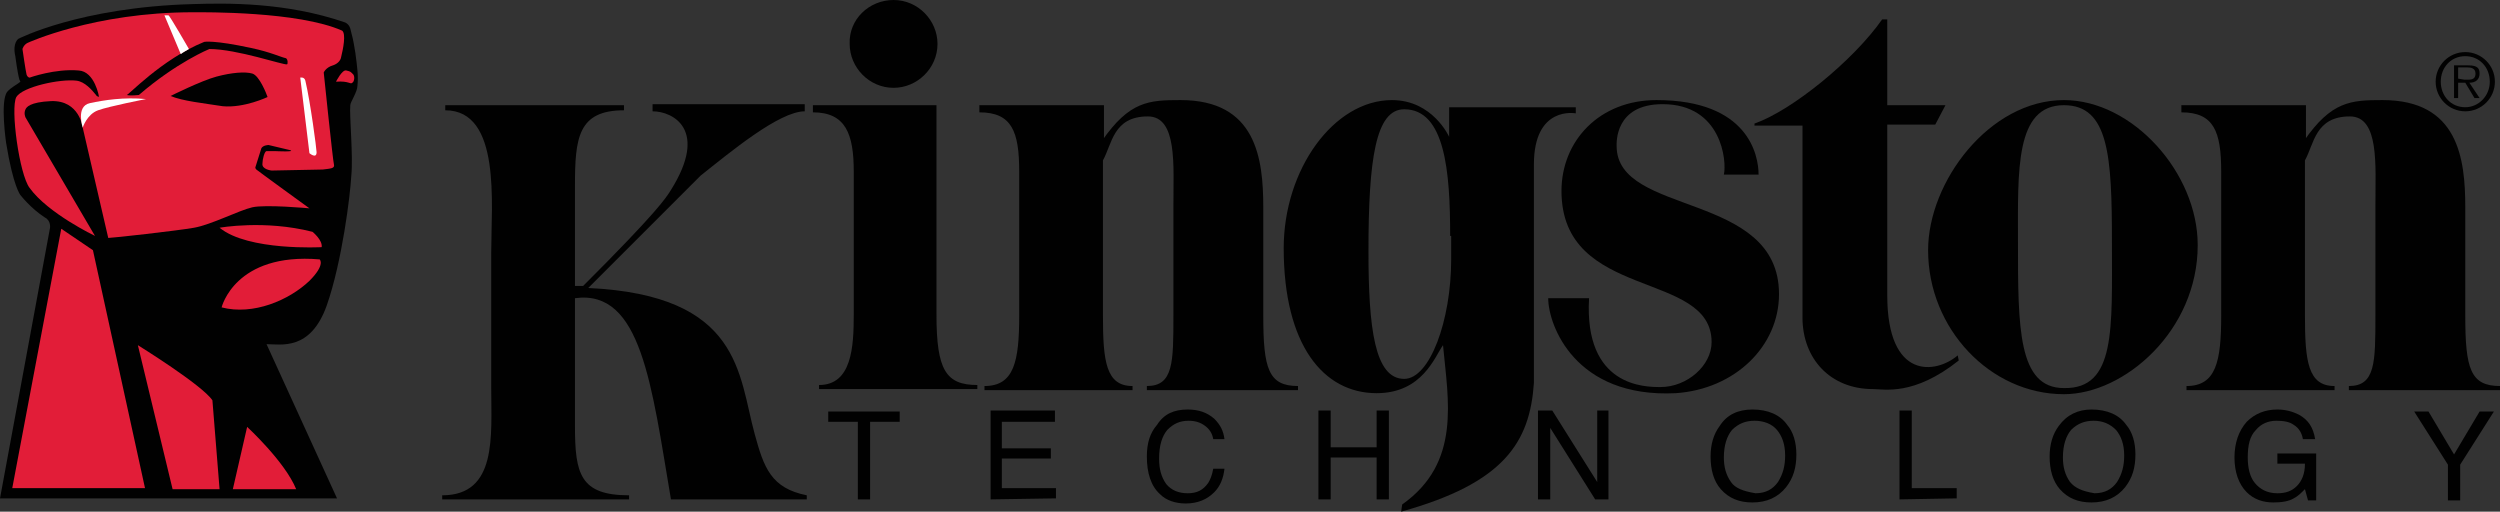 <svg xml:space="preserve" style="enable-background:new 0 0 244.8 50.1;" viewBox="0 0 244.8 50.1" y="0px" x="0px" xmlns:xlink="http://www.w3.org/1999/xlink" xmlns="http://www.w3.org/2000/svg" id="Layer_1" version="1.1">
<rect x="0" y="0" width="244.8" height="50.1" fill="#333333" stroke="none"/>
<style type="text/css">
	.st0{fill:#010101;}
	.st1{fill:#E21D38;}
	.st2{fill:#FFFFFF;}
</style>
<g>
	<g>
		<g>
			<g>
				<g>
					<g>
						<path d="M56.3,29.2v12.5c0,4.7,0.5,6.8,5.3,6.8v0.4H43.3v-0.4c5.4,0,4.8-5.8,4.8-10.5V24.7c0-4.7,1-13.9-4.5-13.9
							v-0.5h17.5v0.5c-4.5,0-4.8,2.7-4.8,7.4V28h0.8c7.3-7.3,8.1-8.6,8.6-9.4c3.7-5.9,0.2-7.7-1.8-7.7v-0.7h14.9v0.7
							c-2.5,0-7.3,4-10.2,6.3l-11,11c15,0.7,14.7,8.5,16.3,14.3c0.9,3.3,1.6,5.3,5.1,6v0.4H65.7C63.8,37.7,62.8,28.3,56.3,29.2z" class="st0"></path>
					</g>
				</g>
				<g>
					<path d="M91.7,30.8c0,5.4,0.9,6.9,4,6.9v0.4H80.2v-0.4c3.2,0,3.4-3.7,3.4-6.9v-14c0-3.7-0.8-5.8-4-5.8v-0.7h12.1
						V30.8z" class="st0"></path>
				</g>
				<g>
					<path d="M87.5,0c2.4,0,4.3,2,4.3,4.3c0,2.4-2,4.3-4.3,4.3c-2.4,0-4.3-2-4.3-4.3C83.1,1.9,85.1,0,87.5,0z" class="st0"></path>
				</g>
				<g>
					<path d="M107.9,13.8c2.7-3.9,4.6-4,7.7-4c7.4,0,8.1,5.7,8.1,10.5v10.6c0,5.2,0.5,6.9,3.4,6.9v0.4h-14.8v-0.4
						c2.6,0,2.6-2.3,2.6-6.9V20.1c0-3.9,0.4-8.7-2.5-8.7c-3.4,0-3.5,2.7-4.4,4.3v15.2c0,4.5,0.3,6.9,2.9,6.9v0.4H96.4v-0.4
						c2.9,0,3.4-2.4,3.4-6.9V16.8c0-3.9-0.7-5.8-3.9-5.8v-0.7h12.2v3.5H107.9z" class="st0"></path>
				</g>
				<g>
					<path d="M184.8,10.3h5.7l-1,1.9h-4.7v16.7c0,8.4,4.8,7.7,6.9,5.9l0.1,0.5c-4.4,3.5-7.3,2.8-8.4,2.8
						c-4.2,0-6.9-3-6.9-7V12.3h-4.7v-0.2c3.7-1.3,9.7-6.2,12.5-10.2h0.5L184.8,10.3L184.8,10.3z" class="st0"></path>
				</g>
				<g>
					<path d="M188.8,24.5c0-6.7,6-14.7,13.3-14.7c6.7,0,13.1,7.1,13.1,14.2c0,8.4-7.2,14.6-13.1,14.6
						C194.9,38.6,188.8,32.2,188.8,24.5z M206.8,23.7c0-8.4-0.3-13.4-4.7-13.4c-4.8,0-4.5,6.4-4.5,13.4c0,8.4,0,14.3,4.5,14.3
						C207.2,38.1,206.8,32.2,206.8,23.7z" class="st0"></path>
				</g>
				<g>
					<path d="M225.6,13.8c2.7-3.9,4.6-4,7.7-4c7.4,0,8.1,5.7,8.1,10.5v10.6c0,5.2,0.5,6.9,3.4,6.9v0.4H230v-0.4
						c2.6,0,2.6-2.3,2.6-6.9V20.1c0-3.9,0.4-8.7-2.5-8.7c-3.4,0-3.5,2.7-4.4,4.3v15.2c0,4.5,0.3,6.9,2.9,6.9v0.4h-14.5v-0.4
						c2.9,0,3.4-2.4,3.4-6.9V16.8c0-3.9-0.7-5.8-3.9-5.8v-0.7h12.2v3.5H225.6z" class="st0"></path>
				</g>
				<g>
					<path d="M141.3,33.8c-0.8,1.1-2,4.7-6.5,4.7c-5.2,0-9.1-4.7-9.1-14.2c0-7.7,4.9-14.5,10.6-14.5
						c4,0,5.6,3.6,5.6,3.6v-2.9h12.4v0.6c0,0-4.1-0.8-4.1,5v21.4c-0.4,5.8-2.9,9.8-13,12.6l0.1-0.7
						C143.1,45.3,141.8,39.2,141.3,33.8z M142,23.1c0-6.3-0.5-12.4-4.5-12.4c-2.8,0-3.5,4.9-3.5,13.9c0,7.5,0.6,12.5,3.5,12.5
						c2.5,0,4.6-5.7,4.6-11.7v-2.3H142z" class="st0"></path>
				</g>
				<g>
					<path d="M151.6,29.2h4c-0.5,8.7,5.5,8.7,7,8.7c2.6,0,5-2.1,5-4.4c0-7.1-14.7-4-14.7-14.8c0-4.9,3.7-8.9,9.3-8.9
						c9,0,10,5.4,10,7.3h-3.4c0.3-1.3-0.2-6.9-6-6.9c-4.7,0-4.5,3.8-4.5,4.1c0,6.9,15.9,4.4,15.9,14.5c0,5.1-4.3,9.3-10.1,9.7
						C154.2,39,151.6,31.8,151.6,29.2z" class="st0"></path>
				</g>
				<g>
					<path d="M238.5,8c0-1.6,1.3-2.9,2.9-2.9s2.9,1.3,2.9,2.9c0,1.6-1.3,2.9-2.9,2.9S238.5,9.6,238.5,8z M243.8,8
						c0-1.4-1-2.5-2.4-2.5S239,6.6,239,8s1,2.5,2.4,2.5C242.7,10.5,243.8,9.4,243.8,8z M242.8,9.6h-0.5l-0.9-1.5h-0.7v1.5h-0.4V6.4
						h1.4c0.9,0,1.1,0.3,1.1,0.8c0,0.6-0.4,0.9-1,0.9L242.8,9.6z M241.3,7.8c0.5,0,1.1,0.1,1.1-0.6c0-0.5-0.4-0.6-0.8-0.6h-0.9v1.1
						L241.3,7.8L241.3,7.8z" class="st0"></path>
				</g>
				<g>
					<path d="M81.1,40.3h7v1h-2.9v7.6H84v-7.6h-2.9V40.3z" class="st0"></path>
				</g>
				<g>
					<path d="M97,48.9v-8.7h6.3v1.1h-5.2v2.6h4.8v1h-4.8v2.9h5.3v1L97,48.9L97,48.9z" class="st0"></path>
				</g>
				<g>
					<path d="M116.3,40.1c1.1,0,1.9,0.3,2.6,0.9c0.6,0.6,0.9,1.2,1,2h-1.1c-0.1-0.6-0.4-1-0.8-1.3
						c-0.4-0.3-0.9-0.5-1.6-0.5c-0.9,0-1.5,0.3-2.1,0.9c-0.5,0.6-0.8,1.5-0.8,2.8c0,1,0.2,1.8,0.7,2.5c0.5,0.6,1.2,0.9,2.1,0.9
						c0.9,0,1.5-0.3,2-1c0.2-0.3,0.4-0.8,0.5-1.4h1.1c-0.1,0.9-0.4,1.7-1,2.3c-0.7,0.7-1.6,1.1-2.8,1.1c-1,0-1.9-0.3-2.5-0.9
						c-0.9-0.8-1.3-2.1-1.3-3.7c0-1.3,0.3-2.3,1-3.1C114,40.5,115,40.1,116.3,40.1z" class="st0"></path>
				</g>
				<g>
					<path d="M129.1,48.9v-8.7h1.2v3.6h4.5v-3.6h1.2v8.7h-1.2v-4.1h-4.5v4.1H129.1z" class="st0"></path>
				</g>
				<g>
					<path d="M150.6,48.9v-8.7h1.4l4.4,7v-7h1.1v8.7h-1.3l-4.4-7v7H150.6z" class="st0"></path>
				</g>
				<g>
					<path d="M169.5,47.2c-0.5-0.7-0.7-1.5-0.7-2.4c0-1.2,0.3-2.1,0.8-2.7c0.6-0.6,1.3-0.9,2.2-0.9s1.7,0.3,2.2,0.9
						s0.8,1.4,0.8,2.5c0,1-0.2,1.8-0.7,2.6c-0.5,0.7-1.2,1.1-2.2,1.1C170.7,48.1,169.9,47.8,169.5,47.2z M168.4,41.7
						c-0.6,0.8-0.9,1.8-0.9,3c0,1.3,0.3,2.4,1,3.2c0.8,0.9,1.8,1.3,3.1,1.3c1.4,0,2.5-0.5,3.3-1.5c0.7-0.9,1-1.9,1-3.2
						c0-1.2-0.3-2.2-0.9-2.9c-0.7-1-1.9-1.5-3.4-1.5C170.2,40.1,169.1,40.6,168.4,41.7z" class="st0"></path>
				</g>
				<g>
					<path d="M186,48.9v-8.7h1.2v7.6h4.4v1L186,48.9L186,48.9z" class="st0"></path>
				</g>
				<g>
					<path d="M202.7,47.2c-0.5-0.7-0.7-1.5-0.7-2.4c0-1.2,0.3-2.1,0.8-2.7c0.6-0.6,1.3-0.9,2.2-0.9s1.6,0.3,2.2,0.9
						c0.5,0.6,0.8,1.4,0.8,2.5c0,1-0.2,1.8-0.7,2.6c-0.5,0.7-1.2,1.1-2.2,1.1C203.9,48.1,203.2,47.8,202.7,47.2z M201.6,41.7
						c-0.6,0.8-0.9,1.8-0.9,3c0,1.3,0.3,2.4,1,3.2c0.8,0.9,1.8,1.3,3.1,1.3c1.4,0,2.5-0.5,3.3-1.5c0.7-0.9,1-1.9,1-3.2
						c0-1.2-0.3-2.2-0.9-2.9c-0.7-1-1.9-1.5-3.4-1.5C203.5,40.1,202.4,40.6,201.6,41.7z" class="st0"></path>
				</g>
				<g>
					<path d="M223,40.1c0.8,0,1.5,0.2,2.1,0.5c0.9,0.5,1.4,1.2,1.6,2.4h-1.2c-0.1-0.6-0.4-1.1-0.9-1.4
						c-0.4-0.3-1-0.4-1.7-0.4c-0.8,0-1.5,0.3-2,0.9c-0.6,0.6-0.8,1.5-0.8,2.7c0,1,0.2,1.9,0.7,2.5s1.2,1,2.2,1
						c0.8,0,1.4-0.2,1.9-0.7s0.8-1.2,0.8-2.2H223v-1h3.8V49H226l-0.3-1.1c-0.4,0.4-0.7,0.7-1.1,0.9c-0.5,0.3-1.2,0.4-2,0.4
						c-1,0-1.9-0.3-2.6-1c-0.8-0.8-1.2-2-1.2-3.4s0.4-2.6,1.2-3.5C220.8,40.5,221.8,40.1,223,40.1z" class="st0"></path>
				</g>
				<g>
					<path d="M239.7,45.5l-3.3-5.2h1.4l2.5,4.2l2.5-4.2h1.4l-3.3,5.2V49h-1.2V45.5z" class="st0"></path>
				</g>
			</g>
		</g>
	</g>
	<g>
		<g>
			<path d="M1.9,7.8C1.7,7.1,1.5,5.5,1.5,5.5C1.2,4.2,1.8,3.8,1.8,3.8s6-3.1,17.1-3.4c3.3-0.1,9.1-0.2,14.9,1.8
				c0.4,0.2,0.5,0.5,0.6,1c0.2,0.7,0.3,1.4,0.4,2C35,6.7,35.1,7.5,35,8.4c0,0.6-0.7,1.6-0.7,1.9c-0.1,1,0.3,5,0.1,6.9
				c-0.1,1.9-0.9,8.4-2.4,12.7c-1.6,4.5-4.5,3.8-5.9,3.8L33,48.8H0l4.9-26.5c0,0,0.1-0.7-0.5-1C3,20.4,2,19.1,2,19.1
				S1.3,18.3,0.6,14c0,0-0.6-4.1,0.1-5C1,8.6,1.8,8.2,2,8L1.9,7.8z" class="st0"></path>
		</g>
		<g>
			<path d="M28.4,14.7l-2.1-0.5c0,0-0.5,0-0.7,0.3c-0.1,0.3-0.6,1.9-0.6,1.9s0,0.1,0.1,0.2c0.1,0.1,5.2,3.8,5.2,3.8
				S26,20,24.7,20.3c-1.3,0.3-4,1.7-5.7,2s-8,1-8.4,1L8.1,12.5c0,0-0.3-2.7-3.1-2.6c-2.1,0.1-2.4,0.6-2.5,0.8c-0.2,0.4,0,0.8,0,0.8
				l6.8,11.6c0,0-4.6-2.2-6.4-4.7c-1-1.3-1.9-7.8-1.3-8.9c0.6-1,4.3-1.8,5.9-1.6C8.3,8,9,8.8,9.4,9.3c0.1,0.2,0.2,0.1,0.3,0.2
				c0,0-0.4-2.5-2-2.6C5.4,6.7,2.9,7.6,2.9,7.6s-0.2,0-0.3-0.3C2.5,6.9,2.2,4.8,2.2,4.8s0.1-0.4,0.5-0.6c0,0,6.5-3,16.2-3
				C20,1.2,29.2,1.1,33.5,3c0.4,0.3,0.1,1.8-0.1,2.6c-0.1,0.6-0.8,0.8-0.8,0.8c-0.7,0.2-0.9,0.7-0.9,0.7s0.9,8.7,1,9
				c0.1,0.4-0.3,0.4-1.1,0.5c-0.4,0-5,0.1-5,0.1s-1-0.1-0.9-0.7c0-0.4,0.2-1.2,0.4-1.2c0.3,0,0.9,0,0.9,0S29,14.9,28.4,14.7z" class="st1"></path>
		</g>
		<g>
			<path d="M21.5,22.3c0,0,4.4-0.8,9.1,0.4c0,0,1,0.8,0.9,1.5C31.5,24.2,24.3,24.6,21.5,22.3z" class="st1"></path>
		</g>
		<g>
			<path d="M21.7,30.1c0,0,1.3-5.4,9.6-4.7c0,0,0.6,0.5-1,2.1C28.3,29.4,24.8,30.9,21.7,30.1z" class="st1"></path>
		</g>
		<g>
			<path d="M20,4.1c0,0,0.9-0.2,4.6,0.6c1.9,0.4,2.9,0.9,3.4,1c0.2,0.1,0.2,0.6,0.1,0.6c-0.3,0.1-4.9-1.5-7.6-1.5
				c0,0-3.2,1.3-6.9,4.5c0,0-0.8,0.1-1.2,0C12.4,9.5,15.8,5.8,20,4.1z" class="st0"></path>
		</g>
		<g>
			<path d="M16.7,9.4c0,0,3-1.5,4.5-1.9S24,7,24.7,7.2s1.4,2,1.5,2.3c0,0-2.3,1.1-4.4,0.9C19.9,10.1,17.9,9.9,16.7,9.4z" class="st0"></path>
		</g>
		<g>
			<path d="M33.9,6.9C34.3,7,34.3,7,34.5,7.2c0.3,0.2,0.2,0.8,0,0.9c-0.2,0.2-0.3-0.2-1.6-0.1C32.9,8,33.5,6.8,33.9,6.9
				z" class="st1"></path>
		</g>
		<g>
			<polygon points="6,22.4 9.1,24.5 14.2,47.8 1.2,47.8" class="st1"></polygon>
		</g>
		<g>
			<path d="M13.5,33.8c0,0,6.3,3.9,7.3,5.4l0.7,8.7h-4.6L13.5,33.8z" class="st1"></path>
		</g>
		<g>
			<path d="M24.2,41.8c0,0,3.7,3.4,4.8,6.1h-6.2L24.2,41.8z" class="st1"></path>
		</g>
		<g>
			<path d="M29.4,7.6c0,0,0.4-0.1,0.5,0.3c0.5,2.1,1.1,6.7,1.1,7c0,0.7-0.7,0.1-0.7,0.1L29.4,7.6z" class="st2"></path>
		</g>
		<g>
			<path d="M16.1,1.5c0,0,0.1,0,0.4,0c0.1,0,2,3.3,2,3.3s-0.7,0.4-0.8,0.5L16.1,1.5z" class="st2"></path>
		</g>
		<g>
			<path d="M8.1,12.5c0,0-0.7-2.1,0.7-2.4c1.4-0.3,3.3-0.6,5.5-0.4c0,0-3.6,0.7-4.7,1.1C8.5,11.2,8.1,12.5,8.1,12.5z" class="st2"></path>
		</g>
	</g>
</g>
</svg>
